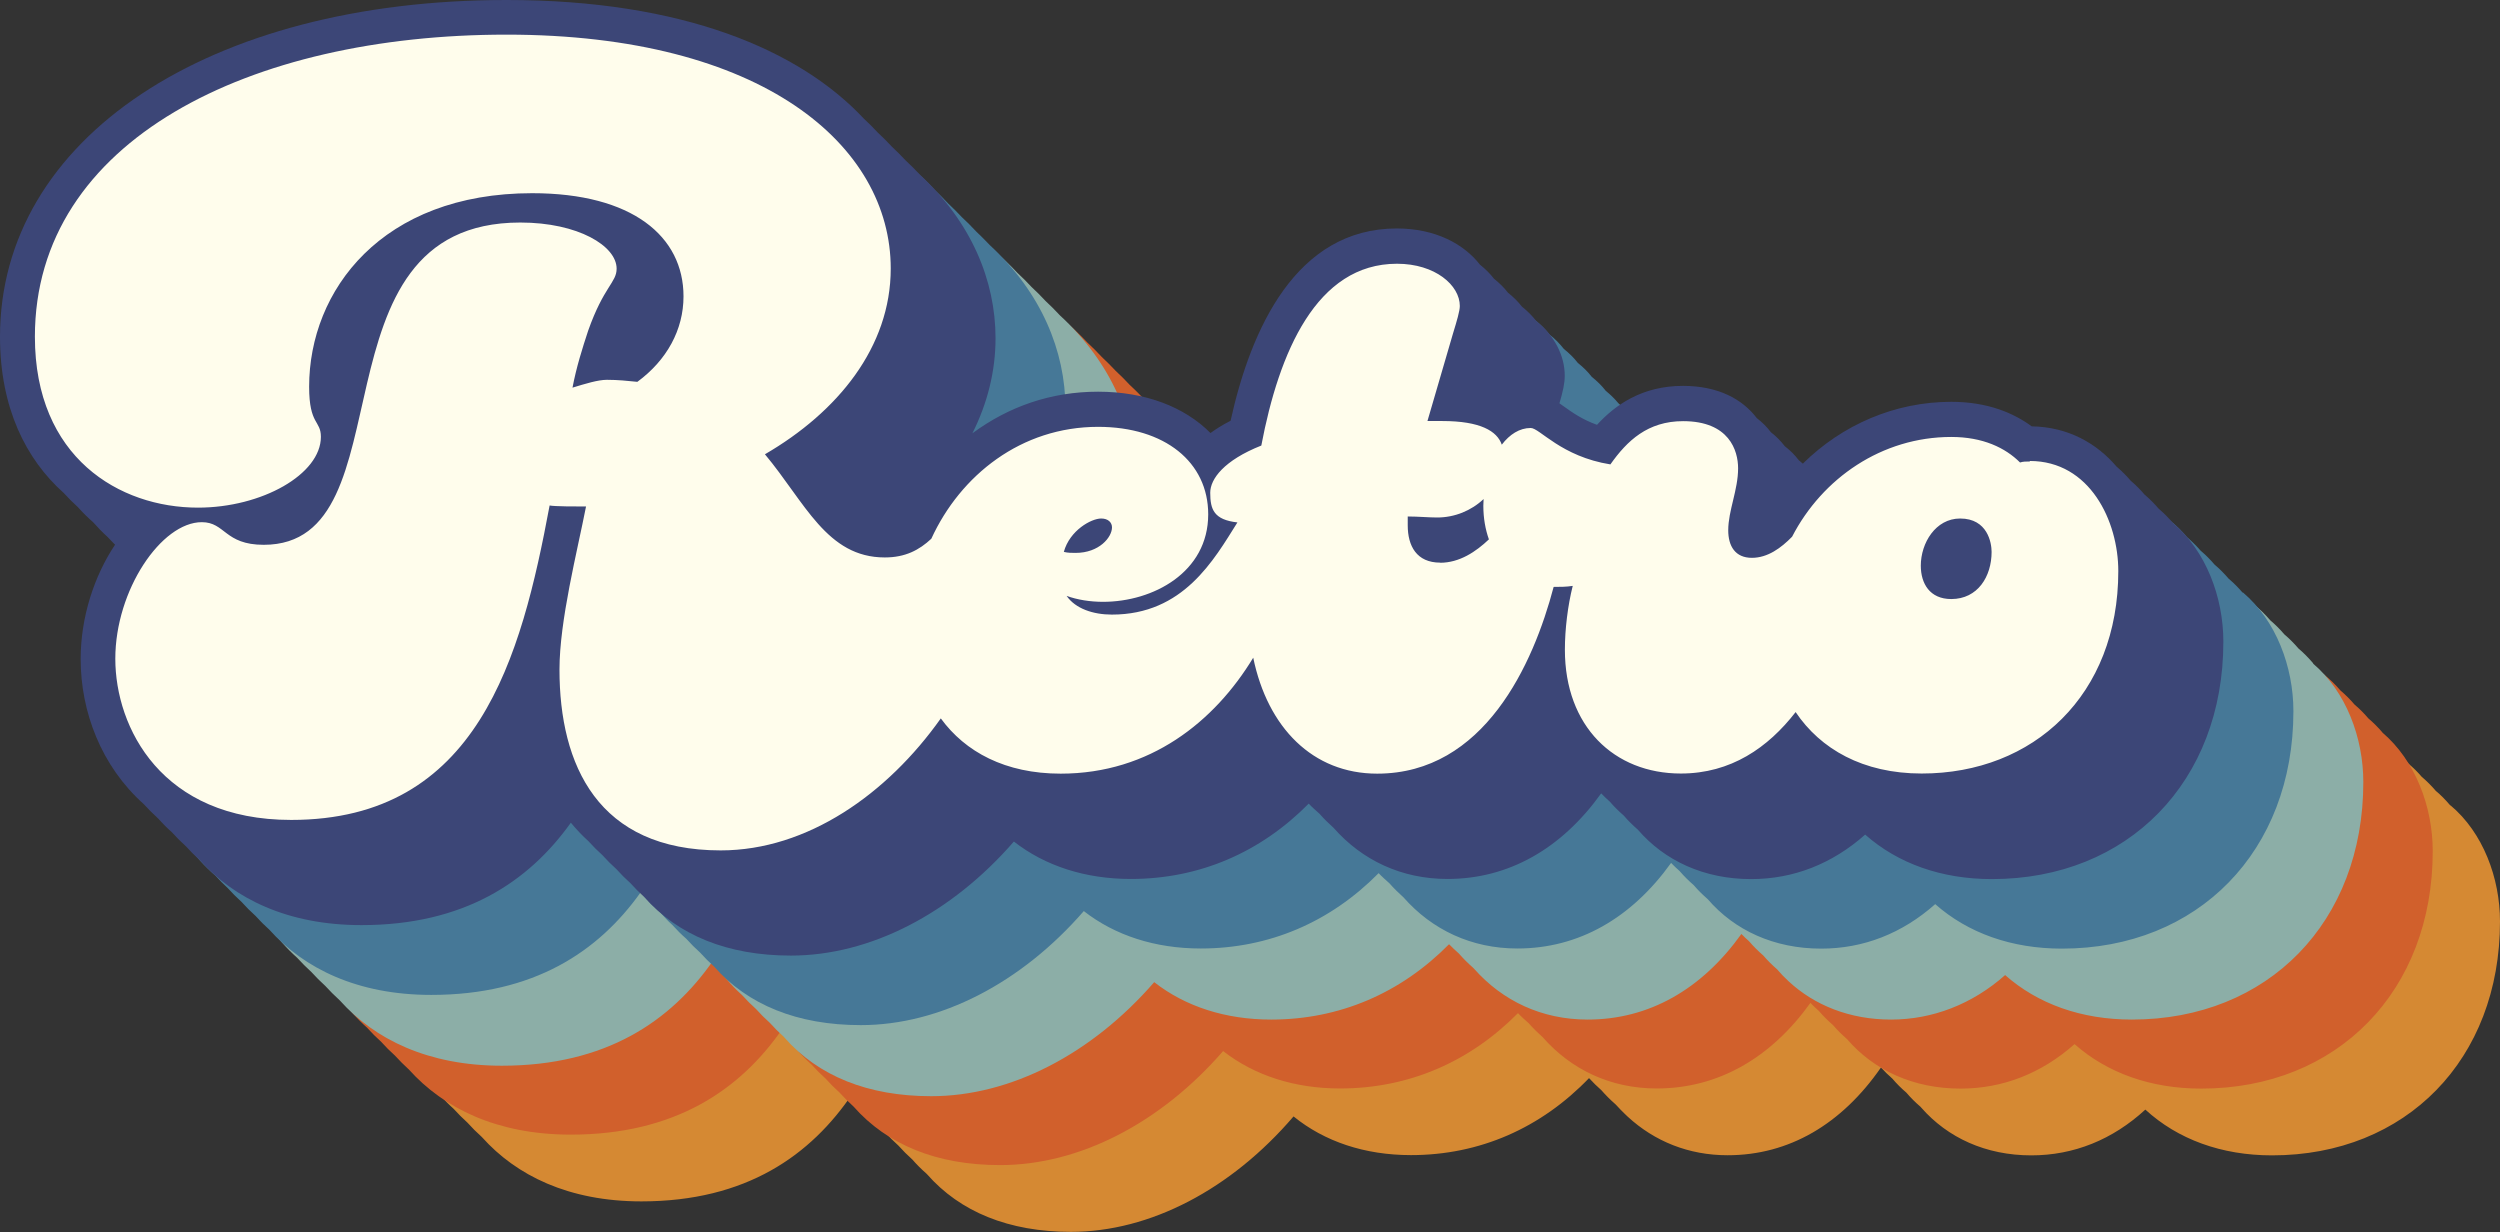<?xml version="1.0" encoding="UTF-8"?>
<svg id="a" data-name="Layer 1" xmlns="http://www.w3.org/2000/svg" viewBox="0 0 197.73 97.46">
  <rect x="0" y="0" width="197.73" height="97.46" fill="#333333" stroke="none"/>
  <defs>
    <style>
      .b {
        fill: #467897;
      }

      .c {
        fill: #d1602c;
      }

      .d {
        fill: #8caea7;
      }

      .e {
        fill: #3c4677;
      }

      .f {
        fill: #fffdec;
      }

      .g {
        fill: #d58933;
      }
    </style>
  </defs>
  <g>
    <path class="g" d="M193.82,63.72s-.05-.05-.07-.07c-.34-.4-.7-.77-1.1-1.1-.34-.4-.71-.77-1.11-1.11-.32-.38-.68-.73-1.06-1.05-1.58-1.88-3.81-3.15-6.66-3.16-1.34-1.01-3.37-1.94-6.27-1.94-4.45,0-8.64,1.84-11.74,5-.14-.13-.29-.26-.45-.38-.03-.02-.05-.05-.08-.08-.31-.41-.68-.78-1.11-1.11-.31-.41-.68-.78-1.11-1.11-.3-.41-.68-.77-1.1-1.1-1.09-1.45-2.93-2.48-5.64-2.48-3.21,0-5.31,1.54-6.72,3.12-1.27-.42-2.15-1.05-2.84-1.54-.53-.38-1.07-.75-1.73-.93.39-1.28.62-2.06.62-2.78,0-1.33-.61-2.69-1.73-3.76-.02-.02-.04-.04-.07-.06-.1-.1-.21-.19-.32-.28-.05-.04-.09-.08-.14-.12-.31-.4-.68-.77-1.11-1.11-.31-.4-.68-.77-1.1-1.11-.31-.4-.68-.78-1.12-1.12-1.22-1.59-3.42-2.76-6.36-2.76-6.41,0-10.75,5.08-12.91,15.12-.74.37-1.35.76-1.87,1.15-1.98-2.11-5.09-3.37-8.85-3.37-6.44,0-12.22,3.74-15.21,9.8-.39.3-.76.46-1.23.51-.02-.58-.21-1.1-.5-1.56,4.81-3.92,7.51-8.97,7.51-14.3,0-4.52-1.91-9.06-5.91-12.75-.01-.01-.02-.03-.04-.04-.35-.38-.72-.75-1.11-1.11-.35-.37-.71-.74-1.1-1.1-.33-.36-.69-.71-1.06-1.05-5.05-5.46-14.24-9.41-28.14-9.41-23.43,0-39.8,10.84-39.8,26.35,0,4.59,1.71,9.37,5.32,12.5.3.32.6.65.93.95.35.39.72.76,1.11,1.11.34.39.71.75,1.1,1.1.03.03.06.06.09.1.21.24.42.47.65.69-1.7,2.47-2.83,5.74-2.83,9.04,0,4.11,1.61,8.39,5,11.36.32.35.66.7,1.02,1.02.35.38.71.75,1.11,1.11.34.38.71.75,1.1,1.1.02.02.04.04.06.06,2.69,3,6.83,5.06,12.59,5.06,8.3,0,13.42-3.65,16.72-8.56.7,1.18,1.55,2.2,2.54,3.07.33.38.69.74,1.06,1.07.35.39.72.76,1.11,1.11.34.39.71.76,1.1,1.1.02.03.05.05.07.07,2.6,2.96,6.45,4.55,11.37,4.55,6.27,0,12.68-3.37,17.61-9.13,2.45,1.99,5.64,3.06,9.29,3.06,5.43,0,10.28-2.14,14.08-6.09.31.34.63.65.97.95.35.4.72.77,1.11,1.11.02.02.04.04.07.07.21.24.44.46.66.68.08.08.17.16.25.24,2.12,1.95,4.82,3.05,7.9,3.05,4.85,0,9.02-2.45,12.13-6.94.28.31.58.6.9.88.34.4.71.77,1.11,1.11.34.4.71.77,1.11,1.11.03.03.06.06.08.09,2.07,2.36,5.09,3.76,8.69,3.76,3.36,0,6.43-1.24,9.02-3.62,2.56,2.35,6.02,3.62,10.02,3.62,10.62,0,18.03-7.61,18.03-18.5,0-3.45-1.35-7.03-3.91-9.18Z"/>
    <path class="c" d="M188.43,57.93c-.34-.4-.71-.77-1.11-1.11-.34-.4-.71-.77-1.1-1.1-.34-.4-.71-.77-1.11-1.11-1.61-1.88-3.86-3.14-6.72-3.19-1.38-1.02-3.44-1.94-6.37-1.94-4.43,0-8.61,1.8-11.74,4.89-.1-.09-.21-.18-.32-.27-.31-.41-.68-.78-1.11-1.11-.31-.41-.68-.78-1.11-1.11-.31-.41-.68-.78-1.1-1.1-1.14-1.5-3.05-2.55-5.84-2.55-3.23,0-5.35,1.5-6.8,3.08-1.15-.41-1.96-.98-2.6-1.44-.5-.35-1.01-.7-1.62-.91.35-1.14.56-1.93.56-2.64,0-1.58-.81-3.18-2.27-4.35-.31-.4-.68-.77-1.11-1.11-.31-.4-.68-.77-1.1-1.1-.31-.4-.68-.77-1.11-1.11-1.27-1.64-3.54-2.86-6.57-2.86-7.98,0-11.55,7.96-13.15,15.21-.61.31-1.14.64-1.59.97-2.04-2.06-5.15-3.27-8.89-3.27-6.52,0-12.38,3.78-15.43,9.9-.43.32-.84.44-1.44.44-.34,0-.65-.06-.95-.14-.04-.05-.07-.1-.11-.15,5.57-4.08,8.71-9.56,8.71-15.37,0-4.59-1.93-9.2-5.98-12.94-.35-.38-.72-.75-1.11-1.11-.35-.37-.71-.74-1.1-1.1-.35-.38-.72-.75-1.11-1.11-5.11-5.47-14.35-9.42-28.28-9.42-23.59,0-40.07,10.95-40.07,26.63,0,4.61,1.7,9.41,5.27,12.6.32.36.66.7,1.02,1.03.31.33.63.65.96.95.35.39.72.76,1.11,1.11.24.26.48.51.73.75-1.65,2.48-2.72,5.72-2.72,9.05,0,4.14,1.61,8.45,4.99,11.47.34.38.71.75,1.1,1.1.34.38.71.75,1.1,1.1.35.38.71.75,1.11,1.11,2.73,3.04,6.95,5.14,12.79,5.14,8.24,0,13.38-3.53,16.71-8.32.66,1.05,1.44,1.99,2.34,2.78.35.39.72.76,1.11,1.11.35.39.72.76,1.1,1.1.35.39.72.76,1.11,1.11,2.65,3.01,6.57,4.63,11.59,4.63,6.27,0,12.69-3.32,17.64-9.02,2.47,1.93,5.65,2.96,9.25,2.96,5.41,0,10.25-2.09,14.07-5.96.27.29.56.54.85.8.35.4.72.76,1.11,1.11,2.27,2.58,5.39,4.05,9.01,4.05,4.84,0,9.02-2.39,12.16-6.77.22.23.44.44.68.65.34.4.71.76,1.11,1.11.34.4.71.76,1.11,1.11,2.12,2.46,5.24,3.91,8.97,3.91,3.35,0,6.42-1.21,9.02-3.52,2.59,2.29,6.04,3.52,10.02,3.52,10.78,0,18.31-7.72,18.31-18.78,0-3.52-1.38-7.17-3.99-9.39Z"/>
    <path class="d" d="M182.96,52.46s-.04-.05-.07-.07c-.34-.4-.71-.77-1.11-1.11-.34-.4-.71-.77-1.11-1.11-.34-.4-.71-.77-1.1-1.1-1.61-1.88-3.86-3.15-6.72-3.19-1.38-1.02-3.44-1.94-6.36-1.94-4.44,0-8.61,1.8-11.74,4.89-.01-.01-.03-.02-.04-.03-.02-.02-.04-.03-.06-.05-.07-.06-.15-.12-.22-.18-.31-.41-.68-.78-1.1-1.1-.31-.41-.68-.78-1.1-1.1-.31-.41-.68-.78-1.11-1.11-1.14-1.5-3.05-2.55-5.84-2.55-3.23,0-5.35,1.5-6.8,3.08-1.15-.41-1.96-.98-2.6-1.44-.48-.34-.98-.67-1.55-.88.35-1.15.55-1.91.55-2.61,0-1.4-.64-2.81-1.8-3.93-.02-.02-.03-.03-.05-.04-.12-.11-.24-.22-.36-.32-.04-.04-.08-.08-.13-.11-.31-.4-.68-.77-1.11-1.11-.31-.4-.68-.77-1.11-1.11-.31-.4-.68-.77-1.11-1.11-1.27-1.64-3.54-2.86-6.57-2.86-7.98,0-11.55,7.96-13.15,15.21-.61.31-1.14.64-1.59.97-2.04-2.06-5.15-3.27-8.89-3.27-6.53,0-12.38,3.78-15.43,9.9-.43.32-.84.44-1.44.44-.33,0-.63-.05-.93-.13-.02-.03-.05-.07-.07-.1,5.57-4.08,8.71-9.56,8.71-15.37,0-4.6-1.94-9.22-6.01-12.97-.01-.01-.02-.02-.03-.03-.35-.38-.72-.75-1.11-1.11-.35-.38-.72-.75-1.11-1.11-.35-.38-.72-.75-1.11-1.11-5.11-5.47-14.35-9.42-28.27-9.42-23.59,0-40.07,10.95-40.07,26.63,0,4.57,1.67,9.33,5.19,12.52.34.37.7.72,1.07,1.05.35.4.73.79,1.13,1.15.31.34.64.66.98.96.11.12.23.23.34.35.13.14.25.28.38.42-1.64,2.48-2.71,5.71-2.71,9.04,0,4.14,1.61,8.45,4.99,11.47.35.38.71.75,1.11,1.11.35.38.71.75,1.11,1.11.35.38.71.75,1.11,1.11.02.02.04.04.06.06,2.73,3.04,6.95,5.14,12.79,5.14,8.23,0,13.37-3.52,16.71-8.31.65,1.02,1.41,1.94,2.29,2.72.35.39.72.76,1.1,1.1.35.39.72.76,1.1,1.1.35.39.72.76,1.11,1.11.02.02.04.04.06.07,2.65,3.01,6.57,4.62,11.59,4.62,6.27,0,12.69-3.32,17.64-9.02,2.46,1.93,5.65,2.96,9.25,2.96,5.41,0,10.25-2.09,14.07-5.96.25.26.51.5.78.74.35.4.72.77,1.11,1.11.02.03.05.05.07.07,2.27,2.57,5.38,4.04,9,4.04,4.84,0,9.02-2.38,12.16-6.77.2.2.4.4.62.59.34.4.72.77,1.11,1.11.34.4.71.76,1.1,1.1.02.03.05.05.07.08.23.27.48.53.74.77.02.02.05.04.07.07,2.07,1.93,4.87,3.05,8.13,3.05s6.42-1.21,9.02-3.52c2.59,2.29,6.04,3.52,10.02,3.52,10.78,0,18.31-7.72,18.31-18.78,0-3.52-1.37-7.17-3.98-9.38Z"/>
    <path class="b" d="M177.37,46.87c-.34-.4-.71-.77-1.11-1.11-.34-.4-.71-.77-1.11-1.11-.34-.4-.71-.77-1.1-1.1-.33-.38-.69-.73-1.07-1.06-1.61-1.91-3.87-3.19-6.76-3.23-1.38-1.02-3.44-1.94-6.37-1.94-4.44,0-8.62,1.8-11.75,4.9-.1-.09-.2-.19-.31-.28-.31-.41-.68-.78-1.11-1.11-.31-.41-.68-.78-1.11-1.1-.31-.41-.68-.78-1.1-1.11-1.14-1.5-3.05-2.55-5.84-2.55-3.23,0-5.35,1.5-6.8,3.08-1.15-.41-1.96-.98-2.6-1.44-.12-.09-.25-.17-.38-.26.26-.89.43-1.57.43-2.18,0-1.58-.81-3.18-2.27-4.35-.31-.4-.68-.77-1.11-1.11-.31-.4-.68-.77-1.1-1.1-.31-.4-.68-.77-1.11-1.11-.32-.41-.69-.79-1.13-1.13-1.28-1.63-3.53-2.83-6.55-2.83-7.98,0-11.55,7.96-13.15,15.21-.61.31-1.14.64-1.59.97-2.04-2.06-5.15-3.27-8.89-3.27s-7.08,1.18-9.94,3.29c1.19-2.37,1.83-4.91,1.83-7.51,0-4.59-1.93-9.2-5.98-12.94-.35-.37-.72-.74-1.1-1.1-.35-.38-.72-.75-1.11-1.11-.35-.37-.71-.74-1.1-1.1-.33-.36-.68-.7-1.05-1.05-5.1-5.51-14.36-9.49-28.33-9.49C22.01,5.53,5.53,16.48,5.53,32.15c0,5.75,2.15,9.89,5.26,12.56.33.37.66.73,1.03,1.06.31.34.63.66.97.96.35.39.72.76,1.11,1.11.24.26.49.5.74.74-1.66,2.48-2.73,5.73-2.73,9.07,0,4.21,1.65,8.59,5.14,11.62.3.33.61.65.95.96.35.38.71.75,1.11,1.11.34.38.71.75,1.1,1.1.34.38.71.75,1.1,1.1,2.73,3.05,6.95,5.15,12.8,5.15,8.11,0,13.22-3.42,16.56-8.11.47.58.99,1.11,1.55,1.59.31.34.61.68.95.98.35.39.72.76,1.11,1.1.35.39.72.76,1.1,1.1.35.39.72.76,1.1,1.1,2.65,3.02,6.58,4.63,11.6,4.63,6.27,0,12.69-3.32,17.64-9.02,2.47,1.93,5.65,2.96,9.25,2.96,5.41,0,10.25-2.09,14.07-5.96.27.29.56.54.85.8.35.4.72.76,1.11,1.11,2.27,2.58,5.39,4.05,9.01,4.05,4.84,0,9.02-2.39,12.16-6.77.22.23.44.44.68.65.34.4.71.76,1.11,1.11.34.4.71.76,1.11,1.11,2.12,2.46,5.24,3.91,8.97,3.91,3.35,0,6.42-1.21,9.02-3.52,2.59,2.29,6.04,3.52,10.02,3.52,10.78,0,18.31-7.72,18.31-18.78,0-3.52-1.38-7.18-3.99-9.39Z"/>
  </g>
  <path class="e" d="M171.84,41.34c-.34-.4-.71-.77-1.11-1.11-.34-.4-.71-.77-1.11-1.11-.34-.4-.71-.77-1.1-1.1-.34-.4-.71-.77-1.11-1.11-1.61-1.88-3.86-3.14-6.72-3.19-1.38-1.02-3.44-1.94-6.36-1.94-4.44,0-8.61,1.8-11.74,4.89-.1-.09-.21-.18-.32-.27-.31-.41-.68-.78-1.11-1.11-.31-.41-.68-.78-1.1-1.11-.31-.41-.68-.78-1.11-1.11-1.14-1.5-3.05-2.55-5.84-2.55-3.23,0-5.35,1.5-6.8,3.08-1.15-.41-1.96-.98-2.6-1.44-.12-.09-.25-.17-.37-.26.27-.92.42-1.57.42-2.18,0-1.58-.81-3.18-2.27-4.35-.31-.4-.68-.77-1.11-1.11-.31-.4-.68-.77-1.11-1.11-.31-.4-.68-.77-1.11-1.11-.31-.4-.68-.77-1.11-1.11-1.27-1.64-3.54-2.86-6.57-2.86-7.98,0-11.55,7.96-13.15,15.21-.61.31-1.14.64-1.59.97-2.04-2.06-5.15-3.27-8.89-3.27s-7.08,1.18-9.94,3.29c1.19-2.37,1.83-4.91,1.83-7.51,0-4.59-1.93-9.19-5.98-12.94-.35-.38-.72-.75-1.11-1.11-.35-.37-.71-.74-1.1-1.1-.35-.38-.72-.75-1.11-1.11-.35-.38-.72-.75-1.11-1.11C63.24,3.95,54,0,40.07,0,16.48,0,0,10.95,0,26.63c0,5.62,2.05,9.7,5.05,12.37.35.39.72.76,1.11,1.11.38.43.79.83,1.21,1.2.35.4.73.79,1.14,1.16.19.21.39.41.59.61-1.65,2.48-2.72,5.72-2.72,9.05,0,4.14,1.61,8.45,4.99,11.47.35.38.71.75,1.11,1.11.35.39.71.76,1.11,1.11.34.38.71.75,1.1,1.1.34.38.71.75,1.1,1.1,2.73,3.05,6.95,5.15,12.8,5.15,8.11,0,13.22-3.42,16.56-8.1.43.52.89,1.01,1.39,1.46.35.39.72.76,1.1,1.1.35.39.72.76,1.11,1.11.35.39.72.76,1.11,1.11.35.39.72.76,1.1,1.1,2.65,3.01,6.57,4.63,11.59,4.63,6.27,0,12.69-3.32,17.64-9.02,2.47,1.93,5.65,2.96,9.25,2.96,5.41,0,10.25-2.09,14.07-5.96.27.29.56.54.85.8.35.4.72.76,1.11,1.11,2.27,2.58,5.39,4.05,9.01,4.05,4.84,0,9.02-2.39,12.16-6.77.22.23.44.44.68.65.34.4.71.76,1.11,1.11.34.4.71.76,1.11,1.11,2.12,2.46,5.24,3.91,8.96,3.91,3.35,0,6.42-1.21,9.02-3.52,2.59,2.29,6.04,3.52,10.02,3.52,10.78,0,18.31-7.72,18.31-18.78,0-3.52-1.38-7.18-3.99-9.39Z"/>
  <path class="f" d="M160.55,36.5c-.31,0-.54,0-.78.08-1.17-1.17-2.95-2.02-5.44-2.02-5.5,0-10.2,3.27-12.59,7.89-.87.89-1.93,1.67-3.18,1.67-1.32,0-1.87-.93-1.87-2.18,0-1.55.78-3.19.78-4.9,0-1.4-.7-3.73-4.35-3.73-2.8,0-4.43,1.55-5.75,3.42-3.89-.62-5.6-2.88-6.3-2.88-.89,0-1.67.51-2.29,1.32-.37-1.07-1.68-1.87-4.71-1.87h-1.17l2.02-6.92c.31-1.01.54-1.79.54-2.18,0-1.63-1.94-3.34-4.97-3.34-6.37,0-9.33,7-10.73,14.38-2.95,1.17-4.04,2.64-4.04,3.73,0,1.33.29,2.14,2.15,2.35-1.87,2.98-4.28,7.29-9.93,7.29-1.48,0-2.88-.47-3.58-1.48.85.31,1.87.47,2.88.47,3.96,0,8.32-2.33,8.32-6.92,0-4.12-3.42-6.92-8.71-6.92-6.08,0-10.88,3.82-13.19,8.85-.95.89-2.05,1.48-3.68,1.48-4.59,0-6.3-4.35-9.48-8.16,5.75-3.34,9.95-8.47,9.95-14.69,0-9.72-10.1-18.5-30.39-18.5S2.76,11.08,2.76,26.63c0,9.56,6.68,13.52,12.9,13.52,5.05,0,9.72-2.64,9.72-5.6,0-1.32-.93-.93-.93-3.96,0-7.62,5.75-15.31,17.64-15.31,7.93,0,11.97,3.42,11.97,8.16,0,2.64-1.32,5.05-3.65,6.76-.78-.08-1.55-.16-2.41-.16-.7,0-1.71.31-2.72.62.31-1.63.78-3.11,1.24-4.51,1.24-3.5,2.25-3.81,2.25-4.9,0-1.79-3.03-3.65-7.62-3.65-16.94,0-8.63,25.49-20.29,25.49-3.11,0-3.03-1.79-4.9-1.79-3.19,0-6.84,5.36-6.84,10.8s3.65,12.75,13.91,12.75c14.77,0,18.19-12.82,20.44-24.87.39.08,2.1.08,2.88.08-.7,3.58-2.1,9.02-2.1,12.9,0,7.54,3.03,14.3,12.75,14.3,6.87,0,13.19-4.48,17.41-10.44,1.93,2.65,5.1,4.37,9.48,4.37,7.07,0,12.18-4.13,15.23-9.17,1.14,5.53,4.71,9.17,9.8,9.17,8.47,0,12.36-8.68,13.96-14.77.5,0,1,0,1.51-.08-.39,1.55-.62,3.42-.62,5.05,0,6.06,3.89,9.79,9.17,9.79,3.96,0,6.9-2.05,9.08-4.86,1.96,2.92,5.32,4.86,9.97,4.86,8.86,0,15.55-6.22,15.55-16.01,0-3.96-2.25-8.71-7-8.71ZM87.1,41.01c.54,0,.85.31.85.7,0,.78-1.01,2.02-2.88,2.02-.31,0-.62,0-.93-.08.47-1.71,2.18-2.64,2.95-2.64ZM113.91,44.5c-1.87,0-2.57-1.32-2.57-2.95v-.7c.86,0,1.63.08,2.33.08,1.38,0,2.7-.54,3.67-1.46,0,.18-.02.35-.02.53,0,.98.16,1.87.44,2.66-1.02.97-2.32,1.85-3.86,1.85ZM154.33,47.38c-1.71,0-2.41-1.24-2.41-2.64,0-1.79,1.17-3.73,3.11-3.73,2.18,0,2.49,1.94,2.49,2.64,0,1.94-1.09,3.73-3.19,3.73Z"/>
</svg>